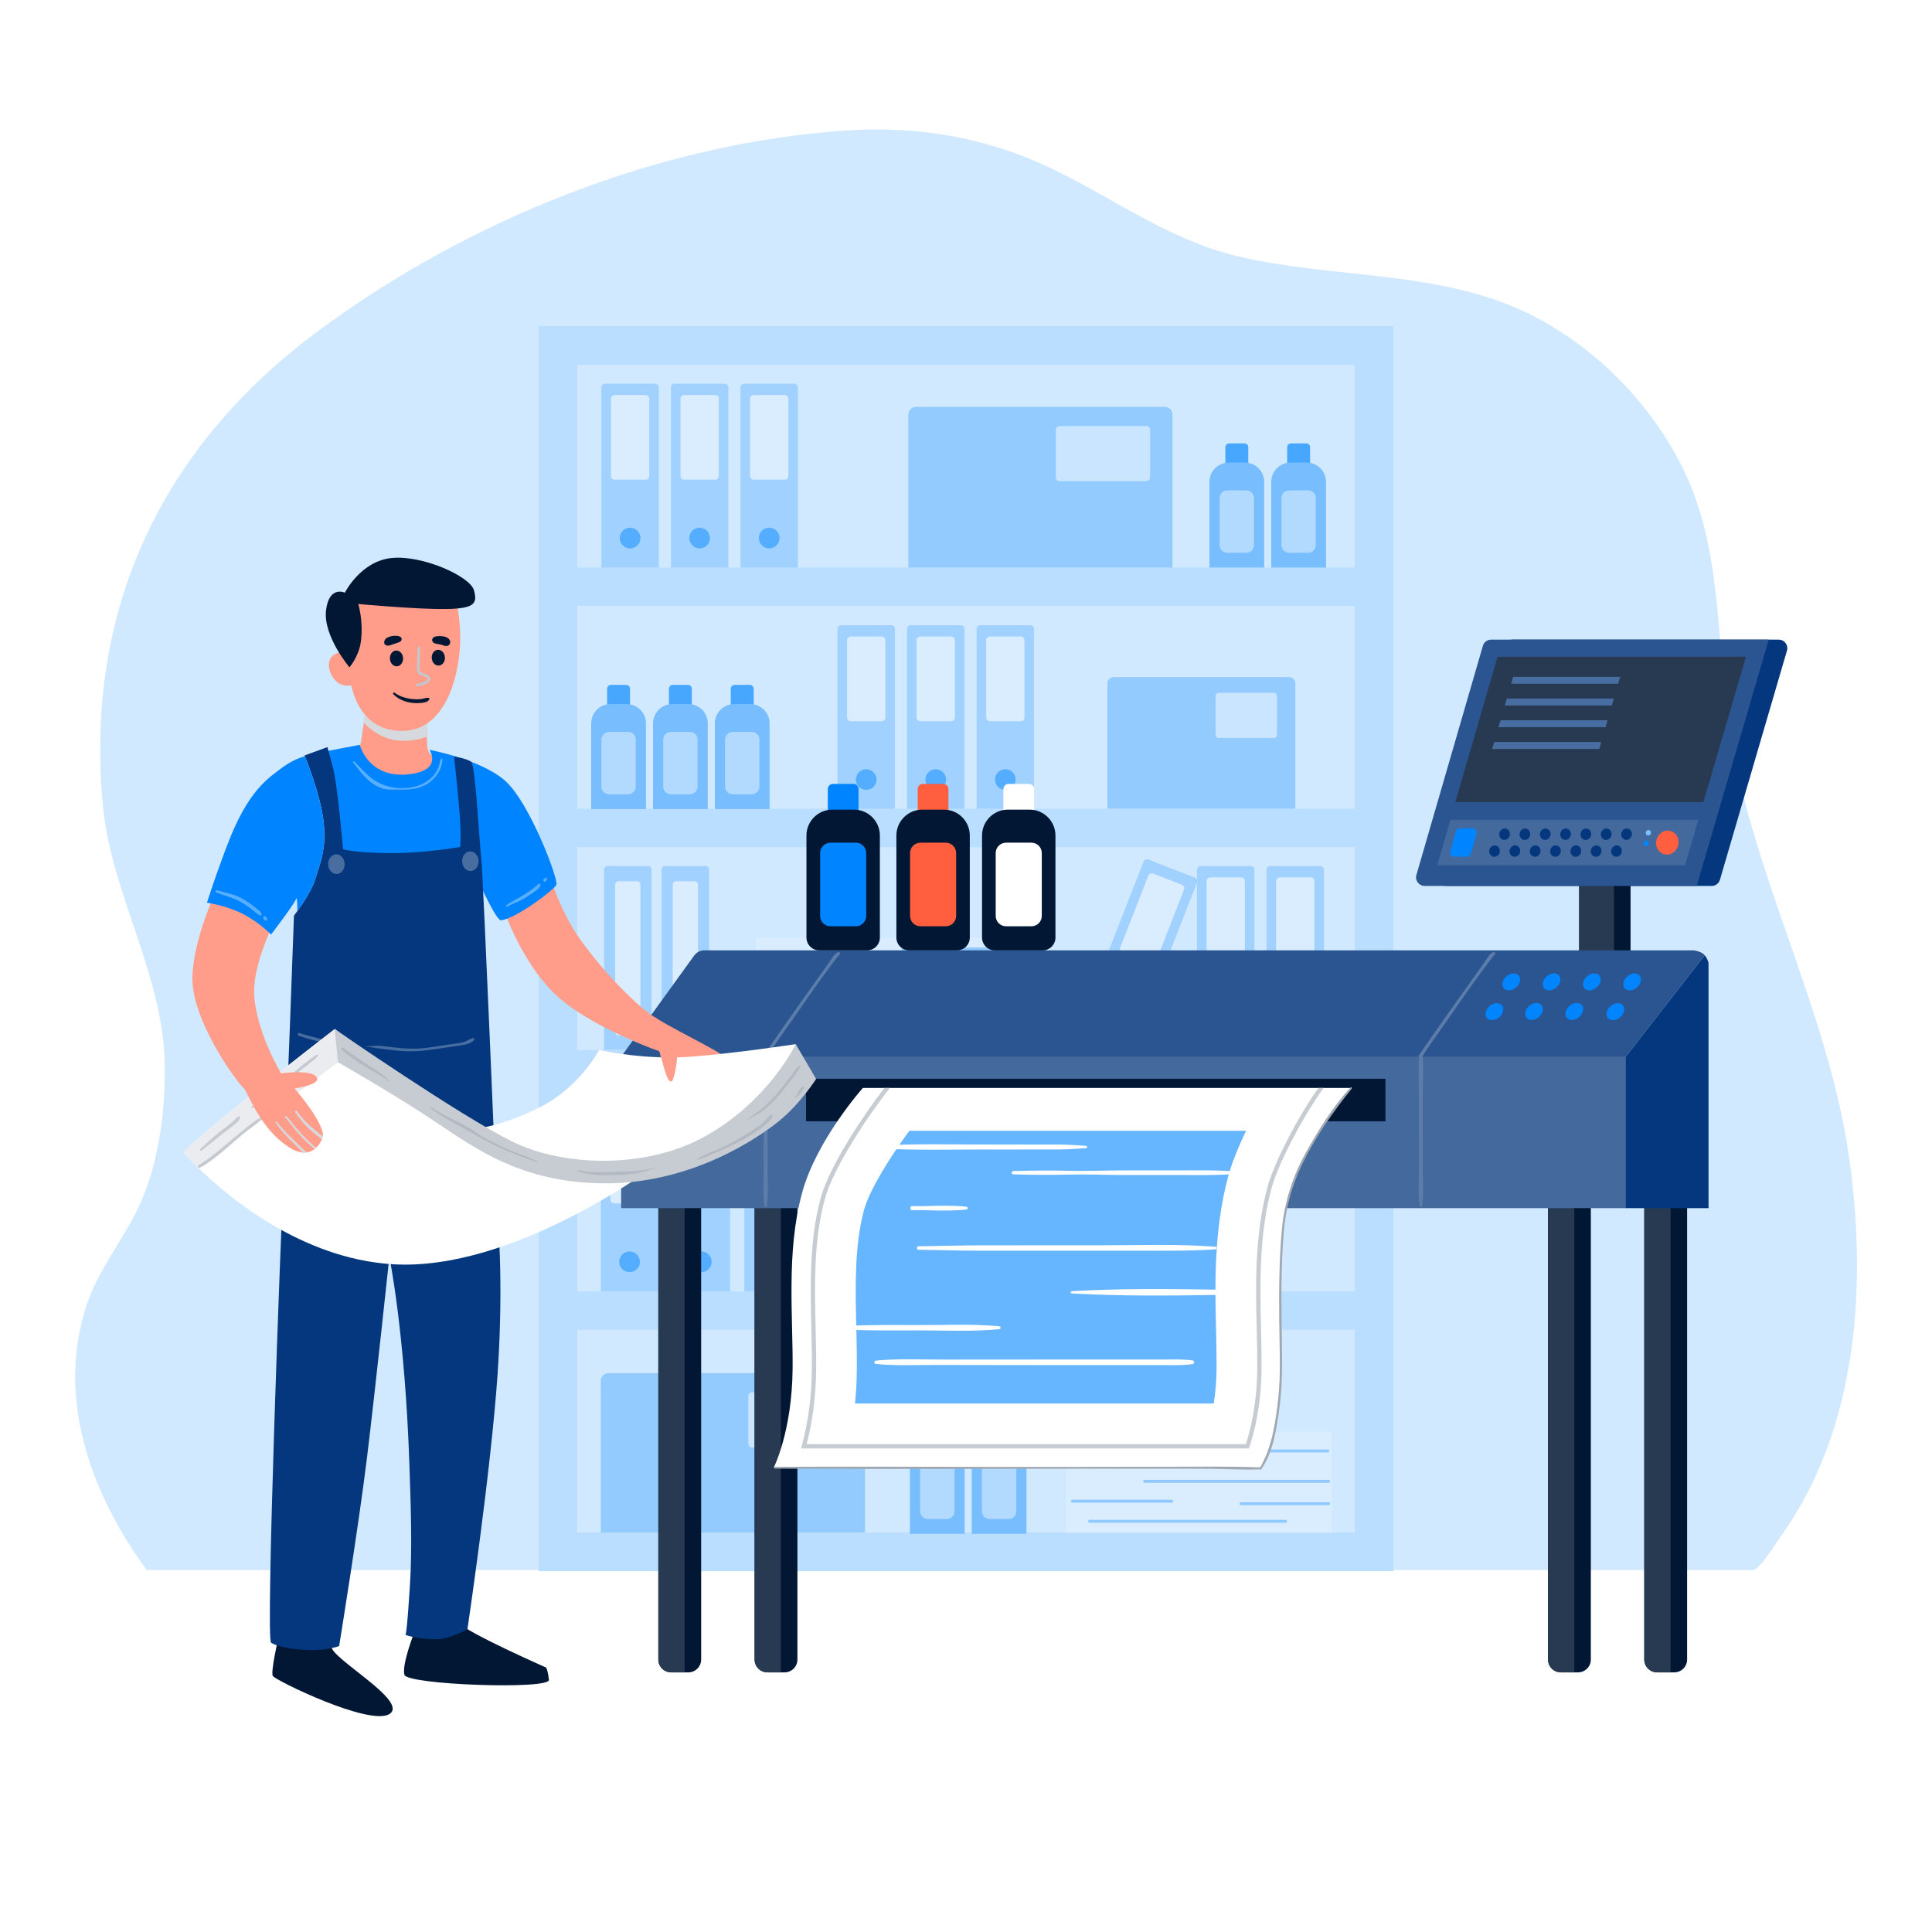 <?xml version="1.0" encoding="utf-8"?>
<!-- Generator: Adobe Illustrator 27.5.0, SVG Export Plug-In . SVG Version: 6.00 Build 0)  -->
<svg version="1.1" xmlns="http://www.w3.org/2000/svg" xmlns:xlink="http://www.w3.org/1999/xlink" x="0px" y="0px"
	 viewBox="0 0 500 500" style="enable-background:new 0 0 500 500;" xml:space="preserve">
<g id="BACKGROUND">
	<rect style="fill:#FFFFFF;" width="500" height="500"/>
	<path style="fill:#D1E9FF;" d="M453.711,406.336c0,0-415.75,0-415.75,0c-15.01-20.56-23.34-45.21-15.51-68.69
		c3.52-10.53,11.14-18.65,15.03-29.01c3.94-10.47,5.34-22.14,5.15-33.27c-0.39-23.2-13.87-44.07-16.02-66.99
		c-4.73-50.39,15.09-92.52,55.47-122.53c38.847-28.858,88.344-48.82,136.887-52.077c18.227-1.223,35.782,1.686,52.343,9.454
		c16.235,7.616,30.79,18.668,48.481,22.973c26.126,6.34,55.011,3.289,79.099,16.673c15.281,8.49,27.996,21.578,36.027,37.108
		c10.564,20.429,9.23,43.671,12.252,65.803c5.37,39.329,25.895,74.82,31.406,113.997c4.646,33.023,2.249,70.179-17.877,98.073
		C459.728,399.195,455.335,406.336,453.711,406.336z"/>
	<g>
		<g>
			<path style="fill:#A1D2FF;" d="M231.608,209.383h-14.871v-46.628c0-0.529,0.429-0.958,0.958-0.958h12.954
				c0.529,0,0.958,0.429,0.958,0.958V209.383z"/>
			<path style="fill:#D9EDFF;" d="M228.171,186.648h-7.997c-0.529,0-0.958-0.429-0.958-0.958v-19.993
				c0-0.529,0.429-0.958,0.958-0.958h7.997c0.529,0,0.958,0.429,0.958,0.958v19.993C229.129,186.219,228.7,186.648,228.171,186.648z
				"/>
			<path style="fill:#54ADFF;" d="M226.849,201.75c0-1.478-1.199-2.677-2.677-2.677s-2.677,1.198-2.677,2.677
				c0,1.478,1.198,2.677,2.677,2.677S226.849,203.228,226.849,201.75z"/>
		</g>
		<g>
			<path style="fill:#A1D2FF;" d="M168.625,271.711h-12.302v-46.715c0-0.481,0.39-0.872,0.872-0.872h10.559
				c0.481,0,0.872,0.39,0.872,0.872V271.711z"/>
			<path style="fill:#D9EDFF;" d="M164.876,267.977h-4.803c-0.481,0-0.872-0.39-0.872-0.872v-38.167c0-0.481,0.39-0.872,0.872-0.872
				h4.803c0.481,0,0.872,0.39,0.872,0.872v38.167C165.748,267.586,165.357,267.977,164.876,267.977z"/>
		</g>
		<g>
			<path style="fill:#A1D2FF;" d="M249.609,209.383h-14.871v-46.628c0-0.529,0.429-0.958,0.958-0.958h12.954
				c0.529,0,0.958,0.429,0.958,0.958V209.383z"/>
			<path style="fill:#D9EDFF;" d="M246.172,186.648h-7.997c-0.529,0-0.958-0.429-0.958-0.958v-19.993
				c0-0.529,0.429-0.958,0.958-0.958h7.997c0.529,0,0.958,0.429,0.958,0.958v19.993C247.13,186.219,246.701,186.648,246.172,186.648
				z"/>
			<path style="fill:#54ADFF;" d="M244.85,201.75c0-1.478-1.198-2.677-2.677-2.677c-1.478,0-2.677,1.198-2.677,2.677
				c0,1.478,1.199,2.677,2.677,2.677C243.652,204.426,244.85,203.228,244.85,201.75z"/>
		</g>
		<g>
			<path style="fill:#A1D2FF;" d="M267.61,209.383h-14.871v-46.628c0-0.529,0.429-0.958,0.958-0.958h12.954
				c0.529,0,0.958,0.429,0.958,0.958V209.383z"/>
			<path style="fill:#D9EDFF;" d="M264.173,186.648h-7.997c-0.529,0-0.958-0.429-0.958-0.958v-19.993
				c0-0.529,0.429-0.958,0.958-0.958h7.997c0.529,0,0.958,0.429,0.958,0.958v19.993
				C265.132,186.219,264.702,186.648,264.173,186.648z"/>
			<path style="fill:#54ADFF;" d="M262.851,201.75c0-1.478-1.198-2.677-2.677-2.677c-1.478,0-2.677,1.198-2.677,2.677
				c0,1.478,1.198,2.677,2.677,2.677C261.653,204.426,262.851,203.228,262.851,201.75z"/>
		</g>
		<g>
			<path style="fill:#94CBFF;" d="M223.862,396.952h-68.379v-39.586c0-1.104,0.895-2,2-2h64.379c1.105,0,2,0.896,2,2V396.952z"/>
			<path style="fill:#C9E5FF;" d="M217.069,374.607h-22.414c-0.552,0-1-0.448-1-1v-12.276c0-0.552,0.448-1,1-1h22.414
				c0.552,0,1,0.448,1,1v12.276C218.069,374.16,217.621,374.607,217.069,374.607z"/>
		</g>
		<path style="fill:#BADEFF;" d="M359.103,84.4H139.379v9.931v52.524v9.931v52.524v9.931v52.524v9.931v52.524v9.931v52.524v9.931
			h219.724h1.517V84.4H359.103z M149.379,94.4h201.242v52.455H149.379V94.4z M149.379,156.787h201.242v52.524H149.379V156.787z
			 M149.379,219.242h201.242v52.524H149.379V219.242z M149.379,281.697h201.242v52.524H149.379V281.697z M350.621,344.152v52.455
			H149.379v-52.455H350.621z"/>
		<g>
			<path style="fill:#A1D2FF;" d="M170.504,146.883h-14.871v-46.628c0-0.529,0.429-0.958,0.958-0.958h12.954
				c0.529,0,0.958,0.429,0.958,0.958V146.883z"/>
			<path style="fill:#D9EDFF;" d="M167.068,124.148h-7.997c-0.529,0-0.958-0.429-0.958-0.958v-19.993
				c0-0.529,0.429-0.958,0.958-0.958h7.997c0.529,0,0.958,0.429,0.958,0.958v19.993
				C168.026,123.719,167.597,124.148,167.068,124.148z"/>
			<path style="fill:#54ADFF;" d="M165.746,139.25c0-1.478-1.198-2.677-2.677-2.677s-2.677,1.198-2.677,2.677
				c0,1.478,1.198,2.677,2.677,2.677S165.746,140.728,165.746,139.25z"/>
		</g>
		<g>
			<path style="fill:#A1D2FF;" d="M188.505,146.883h-14.871v-46.628c0-0.529,0.429-0.958,0.958-0.958h12.954
				c0.529,0,0.958,0.429,0.958,0.958V146.883z"/>
			<path style="fill:#D9EDFF;" d="M185.069,124.148h-7.997c-0.529,0-0.958-0.429-0.958-0.958v-19.993
				c0-0.529,0.429-0.958,0.958-0.958h7.997c0.529,0,0.958,0.429,0.958,0.958v19.993
				C186.027,123.719,185.598,124.148,185.069,124.148z"/>
			<path style="fill:#54ADFF;" d="M183.747,139.25c0-1.478-1.198-2.677-2.677-2.677s-2.677,1.198-2.677,2.677
				c0,1.478,1.198,2.677,2.677,2.677S183.747,140.728,183.747,139.25z"/>
		</g>
		<g>
			<path style="fill:#A1D2FF;" d="M206.507,146.883h-14.871v-46.628c0-0.529,0.429-0.958,0.958-0.958h12.954
				c0.529,0,0.958,0.429,0.958,0.958V146.883z"/>
			<path style="fill:#D9EDFF;" d="M203.07,124.148h-7.997c-0.529,0-0.958-0.429-0.958-0.958v-19.993
				c0-0.529,0.429-0.958,0.958-0.958h7.997c0.529,0,0.958,0.429,0.958,0.958v19.993C204.028,123.719,203.599,124.148,203.07,124.148
				z"/>
			<path style="fill:#54ADFF;" d="M201.748,139.25c0-1.478-1.198-2.677-2.677-2.677c-1.478,0-2.677,1.198-2.677,2.677
				c0,1.478,1.198,2.677,2.677,2.677C200.55,141.926,201.748,140.728,201.748,139.25z"/>
		</g>
		<g>
			<path style="fill:#A1D2FF;" d="M170.366,334.194h-14.871v-46.628c0-0.529,0.429-0.958,0.958-0.958h12.954
				c0.529,0,0.958,0.429,0.958,0.958V334.194z"/>
			<path style="fill:#D9EDFF;" d="M166.93,311.458h-7.997c-0.529,0-0.958-0.429-0.958-0.958v-19.993
				c0-0.529,0.429-0.958,0.958-0.958h7.997c0.529,0,0.958,0.429,0.958,0.958V310.5C167.888,311.029,167.459,311.458,166.93,311.458z
				"/>
			<path style="fill:#54ADFF;" d="M165.608,326.56c0-1.478-1.198-2.677-2.677-2.677c-1.478,0-2.677,1.198-2.677,2.677
				s1.198,2.677,2.677,2.677C164.409,329.237,165.608,328.038,165.608,326.56z"/>
		</g>
		<g>
			<path style="fill:#A1D2FF;" d="M188.932,334.194h-14.871v-46.628c0-0.529,0.429-0.958,0.958-0.958h12.954
				c0.529,0,0.958,0.429,0.958,0.958V334.194z"/>
			<path style="fill:#D9EDFF;" d="M185.496,311.458h-7.997c-0.529,0-0.958-0.429-0.958-0.958v-19.993
				c0-0.529,0.429-0.958,0.958-0.958h7.997c0.529,0,0.958,0.429,0.958,0.958V310.5C186.454,311.029,186.025,311.458,185.496,311.458
				z"/>
			<path style="fill:#54ADFF;" d="M184.174,326.56c0-1.478-1.199-2.677-2.677-2.677s-2.677,1.198-2.677,2.677
				s1.198,2.677,2.677,2.677S184.174,328.038,184.174,326.56z"/>
		</g>
		<g>
			<path style="fill:#A1D2FF;" d="M207.498,334.194h-14.871v-46.628c0-0.529,0.429-0.958,0.958-0.958h12.954
				c0.529,0,0.958,0.429,0.958,0.958V334.194z"/>
			<path style="fill:#D9EDFF;" d="M204.062,311.458h-7.997c-0.529,0-0.958-0.429-0.958-0.958v-19.993
				c0-0.529,0.429-0.958,0.958-0.958h7.997c0.529,0,0.958,0.429,0.958,0.958V310.5C205.02,311.029,204.591,311.458,204.062,311.458z
				"/>
			<circle style="fill:#54ADFF;" cx="200.063" cy="326.56" r="2.677"/>
		</g>
		<g>
			<path style="fill:#A1D2FF;" d="M226.064,334.194h-14.871v-46.628c0-0.529,0.429-0.958,0.958-0.958h12.954
				c0.529,0,0.958,0.429,0.958,0.958V334.194z"/>
			<path style="fill:#D9EDFF;" d="M222.627,311.458h-7.997c-0.529,0-0.958-0.429-0.958-0.958v-19.993
				c0-0.529,0.429-0.958,0.958-0.958h7.997c0.529,0,0.958,0.429,0.958,0.958V310.5C223.586,311.029,223.157,311.458,222.627,311.458
				z"/>
			<path style="fill:#54ADFF;" d="M221.306,326.56c0-1.478-1.198-2.677-2.677-2.677s-2.677,1.198-2.677,2.677
				s1.199,2.677,2.677,2.677S221.306,328.038,221.306,326.56z"/>
		</g>
		<g>
			<path style="fill:#A1D2FF;" d="M244.63,334.194H229.76v-46.628c0-0.529,0.429-0.958,0.958-0.958h12.954
				c0.529,0,0.958,0.429,0.958,0.958V334.194z"/>
			<path style="fill:#D9EDFF;" d="M241.193,311.458h-7.997c-0.529,0-0.958-0.429-0.958-0.958v-19.993
				c0-0.529,0.429-0.958,0.958-0.958h7.997c0.529,0,0.958,0.429,0.958,0.958V310.5C242.152,311.029,241.723,311.458,241.193,311.458
				z"/>
			<path style="fill:#54ADFF;" d="M239.872,326.56c0-1.478-1.198-2.677-2.677-2.677c-1.478,0-2.677,1.198-2.677,2.677
				s1.198,2.677,2.677,2.677C238.673,329.237,239.872,328.038,239.872,326.56z"/>
		</g>
		<g>
			<path style="fill:#A1D2FF;" d="M263.196,334.539h-14.871v-46.628c0-0.529,0.429-0.958,0.958-0.958h12.954
				c0.529,0,0.958,0.429,0.958,0.958V334.539z"/>
			<path style="fill:#D9EDFF;" d="M259.759,311.803h-7.997c-0.529,0-0.958-0.429-0.958-0.958v-19.993
				c0-0.529,0.429-0.958,0.958-0.958h7.997c0.529,0,0.958,0.429,0.958,0.958v19.993
				C260.718,311.374,260.289,311.803,259.759,311.803z"/>
			<path style="fill:#54ADFF;" d="M258.438,326.905c0-1.478-1.198-2.677-2.677-2.677s-2.677,1.198-2.677,2.677
				c0,1.478,1.198,2.677,2.677,2.677S258.438,328.383,258.438,326.905z"/>
		</g>
		<g>
			<path style="fill:#A1D2FF;" d="M292.837,271.821l-13.852-5.41l16.963-43.433c0.193-0.493,0.748-0.737,1.241-0.544l12.066,4.713
				c0.493,0.193,0.737,0.748,0.544,1.241L292.837,271.821z"/>
			<path style="fill:#D9EDFF;" d="M297.907,249.393l-7.449-2.909c-0.493-0.192-0.737-0.748-0.544-1.241l7.273-18.623
				c0.193-0.493,0.748-0.737,1.241-0.544l7.449,2.909c0.493,0.193,0.737,0.748,0.544,1.241l-7.273,18.623
				C298.956,249.342,298.4,249.585,297.907,249.393z"/>
			<path style="fill:#54ADFF;" d="M291.182,262.979c0.538-1.377-0.142-2.929-1.52-3.467c-1.377-0.538-2.929,0.143-3.467,1.52
				c-0.538,1.377,0.142,2.929,1.52,3.467C289.092,265.036,290.644,264.356,291.182,262.979z"/>
		</g>
		<g>
			<path style="fill:#A1D2FF;" d="M324.646,271.711h-14.871v-46.628c0-0.529,0.429-0.958,0.958-0.958h12.954
				c0.529,0,0.958,0.429,0.958,0.958V271.711z"/>
			<path style="fill:#D9EDFF;" d="M321.209,248.975h-7.997c-0.529,0-0.958-0.429-0.958-0.958v-19.993
				c0-0.529,0.429-0.958,0.958-0.958h7.997c0.529,0,0.958,0.429,0.958,0.958v19.993
				C322.168,248.546,321.739,248.975,321.209,248.975z"/>
			<path style="fill:#54ADFF;" d="M319.887,264.077c0-1.478-1.198-2.677-2.677-2.677s-2.677,1.198-2.677,2.677
				c0,1.478,1.198,2.677,2.677,2.677S319.887,265.556,319.887,264.077z"/>
		</g>
		<g>
			<path style="fill:#A1D2FF;" d="M342.647,271.711h-14.871v-46.628c0-0.529,0.429-0.958,0.958-0.958h12.954
				c0.529,0,0.958,0.429,0.958,0.958V271.711z"/>
			<path style="fill:#D9EDFF;" d="M339.21,248.975h-7.997c-0.529,0-0.958-0.429-0.958-0.958v-19.993
				c0-0.529,0.429-0.958,0.958-0.958h7.997c0.529,0,0.958,0.429,0.958,0.958v19.993C340.169,248.546,339.74,248.975,339.21,248.975z
				"/>
			<path style="fill:#54ADFF;" d="M337.889,264.077c0-1.478-1.198-2.677-2.677-2.677c-1.478,0-2.677,1.198-2.677,2.677
				c0,1.478,1.198,2.677,2.677,2.677C336.69,266.754,337.889,265.556,337.889,264.077z"/>
		</g>
		<g>
			<g>
				<rect x="275.931" y="370.47" style="fill:#D9EDFF;" width="68.69" height="26.207"/>
			</g>
			<g>
				<path style="fill:#8FC9FF;" d="M310.276,373.465h-33.174c-0.207,0-0.375-0.168-0.375-0.375c0-0.207,0.168-0.375,0.375-0.375
					h33.174c0.207,0,0.375,0.168,0.375,0.375C310.651,373.297,310.483,373.465,310.276,373.465z"/>
			</g>
			<g>
				<path style="fill:#8FC9FF;" d="M313.919,378.568h-26.963c-0.207,0-0.375-0.168-0.375-0.375s0.168-0.375,0.375-0.375h26.963
					c0.207,0,0.375,0.168,0.375,0.375S314.126,378.568,313.919,378.568z"/>
			</g>
			<g>
				<path style="fill:#8FC9FF;" d="M343.841,383.741h-47.615c-0.207,0-0.375-0.168-0.375-0.375c0-0.207,0.168-0.375,0.375-0.375
					h47.615c0.207,0,0.375,0.168,0.375,0.375C344.216,383.573,344.048,383.741,343.841,383.741z"/>
			</g>
			<g>
				<path style="fill:#8FC9FF;" d="M343.645,375.879h-20.49c-0.207,0-0.375-0.168-0.375-0.375c0-0.207,0.168-0.375,0.375-0.375
					h20.49c0.207,0,0.375,0.168,0.375,0.375C344.02,375.711,343.852,375.879,343.645,375.879z"/>
			</g>
			<g>
				<path style="fill:#8FC9FF;" d="M303.251,388.879h-25.759c-0.207,0-0.375-0.168-0.375-0.375c0-0.207,0.168-0.375,0.375-0.375
					h25.759c0.207,0,0.375,0.168,0.375,0.375C303.626,388.711,303.458,388.879,303.251,388.879z"/>
			</g>
			<g>
				<path style="fill:#8FC9FF;" d="M332.718,394.086H281.98c-0.207,0-0.375-0.168-0.375-0.375c0-0.207,0.168-0.375,0.375-0.375
					h50.737c0.207,0,0.375,0.168,0.375,0.375C333.093,393.918,332.925,394.086,332.718,394.086z"/>
			</g>
			<g>
				<path style="fill:#8FC9FF;" d="M343.841,389.534h-22.637c-0.207,0-0.375-0.168-0.375-0.375s0.168-0.375,0.375-0.375h22.637
					c0.207,0,0.375,0.168,0.375,0.375S344.048,389.534,343.841,389.534z"/>
			</g>
		</g>
		<g>
			<g>
				
					<rect x="195.655" y="242.712" transform="matrix(-1 -1.224647e-16 1.224647e-16 -1 467.448 514.472)" style="fill:#D9EDFF;" width="76.138" height="29.049"/>
			</g>
			<g>
				<path style="fill:#8FC9FF;" d="M233.724,246.032h36.771c0.229,0,0.416-0.186,0.416-0.416c0-0.23-0.186-0.416-0.416-0.416
					h-36.771c-0.229,0-0.416,0.186-0.416,0.416C233.308,245.846,233.494,246.032,233.724,246.032z"/>
			</g>
			<g>
				<path style="fill:#8FC9FF;" d="M229.686,251.689h29.887c0.229,0,0.416-0.186,0.416-0.416c0-0.229-0.186-0.416-0.416-0.416
					h-29.887c-0.23,0-0.416,0.186-0.416,0.416C229.271,251.502,229.457,251.689,229.686,251.689z"/>
			</g>
			<g>
				<path style="fill:#8FC9FF;" d="M196.52,257.422h52.778c0.23,0,0.416-0.186,0.416-0.416c0-0.23-0.186-0.416-0.416-0.416H196.52
					c-0.23,0-0.416,0.186-0.416,0.416C196.104,257.236,196.29,257.422,196.52,257.422z"/>
			</g>
			<g>
				<path style="fill:#8FC9FF;" d="M196.736,248.708h22.712c0.229,0,0.416-0.186,0.416-0.416c0-0.23-0.186-0.416-0.416-0.416
					h-22.712c-0.229,0-0.416,0.186-0.416,0.416C196.321,248.521,196.507,248.708,196.736,248.708z"/>
			</g>
			<g>
				<path style="fill:#8FC9FF;" d="M241.511,263.117h28.552c0.229,0,0.416-0.186,0.416-0.416c0-0.23-0.186-0.416-0.416-0.416
					h-28.552c-0.229,0-0.416,0.186-0.416,0.416C241.095,262.931,241.282,263.117,241.511,263.117z"/>
			</g>
			<g>
				<path style="fill:#8FC9FF;" d="M208.849,268.889h56.239c0.229,0,0.416-0.186,0.416-0.416c0-0.229-0.186-0.416-0.416-0.416
					h-56.239c-0.229,0-0.416,0.186-0.416,0.416C208.433,268.703,208.62,268.889,208.849,268.889z"/>
			</g>
			<g>
				<path style="fill:#8FC9FF;" d="M196.52,263.844h25.091c0.23,0,0.416-0.186,0.416-0.416c0-0.229-0.186-0.416-0.416-0.416H196.52
					c-0.23,0-0.416,0.186-0.416,0.416C196.104,263.657,196.29,263.844,196.52,263.844z"/>
			</g>
		</g>
		<g>
			<path style="fill:#94CBFF;" d="M303.448,146.883h-68.379v-39.586c0-1.105,0.895-2,2-2h64.379c1.105,0,2,0.895,2,2V146.883z"/>
			<path style="fill:#C9E5FF;" d="M296.655,124.538h-22.414c-0.552,0-1-0.448-1-1v-12.276c0-0.552,0.448-1,1-1h22.414
				c0.552,0,1,0.448,1,1v12.276C297.655,124.091,297.207,124.538,296.655,124.538z"/>
		</g>
		<g>
			<path style="fill:#94CBFF;" d="M335.241,209.297h-48.654V176.86c0-0.905,0.734-1.639,1.639-1.639h45.377
				c0.905,0,1.639,0.734,1.639,1.639V209.297z"/>
			<path style="fill:#C9E5FF;" d="M329.675,190.988h-14.269c-0.453,0-0.819-0.367-0.819-0.819V180.11
				c0-0.452,0.367-0.819,0.819-0.819h14.269c0.452,0,0.819,0.367,0.819,0.819v10.059
				C330.495,190.621,330.128,190.988,329.675,190.988z"/>
		</g>
		<g>
			<path style="fill:#94CBFF;" d="M321.448,334.539h-48.654v-32.437c0-0.905,0.734-1.639,1.639-1.639h45.377
				c0.905,0,1.639,0.734,1.639,1.639V334.539z"/>
			<path style="fill:#C9E5FF;" d="M315.882,316.229h-14.268c-0.453,0-0.819-0.367-0.819-0.819v-10.059
				c0-0.453,0.367-0.819,0.819-0.819h14.268c0.453,0,0.819,0.367,0.819,0.819v10.059
				C316.701,315.862,316.335,316.229,315.882,316.229z"/>
		</g>
		<g>
			<path style="fill:#47A7FF;" d="M323.051,121.09h-5.931v-5.345c0-0.552,0.448-1,1-1h3.931c0.552,0,1,0.448,1,1V121.09z"/>
			<path style="fill:#78BEFF;" d="M327.172,146.883H313v-22.172c0-2.761,2.239-5,5-5h4.173c2.761,0,5,2.239,5,5V146.883z"/>
			<path style="fill:#B2DAFF;" d="M322.534,143.056h-4.897c-1.104,0-2-0.896-2-2v-12.138c0-1.104,0.896-2,2-2h4.897
				c1.105,0,2,0.896,2,2v12.138C324.534,142.16,323.639,143.056,322.534,143.056z"/>
		</g>
		<g>
			<path style="fill:#47A7FF;" d="M339.052,121.09h-5.931v-5.345c0-0.552,0.448-1,1-1h3.931c0.552,0,1,0.448,1,1V121.09z"/>
			<path style="fill:#78BEFF;" d="M343.173,146.883h-14.173v-22.172c0-2.761,2.239-5,5-5h4.173c2.761,0,5,2.239,5,5V146.883z"/>
			<path style="fill:#B2DAFF;" d="M338.535,143.056h-4.897c-1.105,0-2-0.896-2-2v-12.138c0-1.104,0.895-2,2-2h4.897
				c1.105,0,2,0.896,2,2v12.138C340.535,142.16,339.64,143.056,338.535,143.056z"/>
		</g>
		<g>
			<path style="fill:#47A7FF;" d="M163.051,183.59h-5.931v-5.345c0-0.552,0.448-1,1-1h3.931c0.552,0,1,0.448,1,1V183.59z"/>
			<path style="fill:#78BEFF;" d="M167.172,209.383H153v-22.172c0-2.762,2.239-5,5-5h4.173c2.761,0,5,2.238,5,5V209.383z"/>
			<path style="fill:#B2DAFF;" d="M162.534,205.556h-4.897c-1.105,0-2-0.896-2-2v-12.138c0-1.105,0.895-2,2-2h4.897
				c1.105,0,2,0.895,2,2v12.138C164.534,204.66,163.639,205.556,162.534,205.556z"/>
		</g>
		<g>
			<path style="fill:#47A7FF;" d="M179.052,183.59h-5.931v-5.345c0-0.552,0.448-1,1-1h3.931c0.552,0,1,0.448,1,1V183.59z"/>
			<path style="fill:#78BEFF;" d="M183.173,209.383h-14.173v-22.172c0-2.762,2.239-5,5-5h4.173c2.761,0,5,2.238,5,5V209.383z"/>
			<path style="fill:#B2DAFF;" d="M178.535,205.556h-4.897c-1.104,0-2-0.896-2-2v-12.138c0-1.105,0.896-2,2-2h4.897
				c1.105,0,2,0.895,2,2v12.138C180.535,204.66,179.64,205.556,178.535,205.556z"/>
		</g>
		<g>
			<path style="fill:#47A7FF;" d="M195.053,183.59h-5.931v-5.345c0-0.552,0.448-1,1-1h3.931c0.552,0,1,0.448,1,1V183.59z"/>
			<path style="fill:#78BEFF;" d="M199.174,209.383h-14.173v-22.172c0-2.762,2.239-5,5-5h4.173c2.761,0,5,2.238,5,5V209.383z"/>
			<path style="fill:#B2DAFF;" d="M194.536,205.556h-4.897c-1.105,0-2-0.896-2-2v-12.138c0-1.105,0.895-2,2-2h4.897
				c1.105,0,2,0.895,2,2v12.138C196.536,204.66,195.641,205.556,194.536,205.556z"/>
		</g>
		<g>
			<path style="fill:#47A7FF;" d="M245.535,371.159h-5.931v-5.345c0-0.552,0.448-1,1-1h3.931c0.552,0,1,0.448,1,1V371.159z"/>
			<path style="fill:#78BEFF;" d="M249.656,396.952h-14.173V374.78c0-2.761,2.239-5,5-5h4.173c2.761,0,5,2.239,5,5V396.952z"/>
			<path style="fill:#B2DAFF;" d="M245.018,393.125h-4.897c-1.105,0-2-0.895-2-2v-12.138c0-1.105,0.895-2,2-2h4.897
				c1.104,0,2,0.895,2,2v12.138C247.018,392.229,246.123,393.125,245.018,393.125z"/>
		</g>
		<g>
			<path style="fill:#47A7FF;" d="M261.536,371.159h-5.931v-5.345c0-0.552,0.448-1,1-1h3.931c0.552,0,1,0.448,1,1V371.159z"/>
			<path style="fill:#78BEFF;" d="M265.657,396.952h-14.173V374.78c0-2.761,2.239-5,5-5h4.173c2.761,0,5,2.239,5,5V396.952z"/>
			<path style="fill:#B2DAFF;" d="M261.019,393.125h-4.897c-1.105,0-2-0.895-2-2v-12.138c0-1.105,0.895-2,2-2h4.897
				c1.104,0,2,0.895,2,2v12.138C263.019,392.229,262.124,393.125,261.019,393.125z"/>
		</g>
		<g>
			<path style="fill:#A1D2FF;" d="M183.517,271.711h-12.302v-46.715c0-0.481,0.39-0.872,0.872-0.872h10.559
				c0.481,0,0.872,0.39,0.872,0.872V271.711z"/>
			<path style="fill:#D9EDFF;" d="M179.768,267.977h-4.803c-0.481,0-0.872-0.39-0.872-0.872v-38.167c0-0.481,0.39-0.872,0.872-0.872
				h4.803c0.481,0,0.872,0.39,0.872,0.872v38.167C180.64,267.586,180.249,267.977,179.768,267.977z"/>
		</g>
	</g>
</g>
<g id="OBJECTS">
	<g>
		<g>
			<g>
				<path style="fill:#021733;" d="M178.134,432.809h-4.433c-1.836,0-3.325-1.488-3.325-3.325v-117.47h11.082v117.47
					C181.459,431.32,179.97,432.809,178.134,432.809z"/>
				<path style="fill:#283952;" d="M177.179,432.809h-3.477c-1.836,0-3.325-1.488-3.325-3.325v-117.47h6.802V432.809z"/>
			</g>
			<g>
				<path style="fill:#021733;" d="M203.049,432.809h-4.433c-1.836,0-3.325-1.488-3.325-3.325v-117.47h11.082v117.47
					C206.374,431.32,204.885,432.809,203.049,432.809z"/>
				<path style="fill:#283952;" d="M202.094,432.809h-3.477c-1.836,0-3.325-1.488-3.325-3.325v-117.47h6.802V432.809z"/>
			</g>
			<g>
				<path style="fill:#021733;" d="M408.384,432.809h-4.433c-1.836,0-3.325-1.488-3.325-3.325v-117.47h11.082v117.47
					C411.709,431.32,410.22,432.809,408.384,432.809z"/>
				<path style="fill:#283952;" d="M407.429,432.809h-3.477c-1.836,0-3.325-1.488-3.325-3.325v-117.47h6.802V432.809z"/>
			</g>
			<g>
				<path style="fill:#021733;" d="M433.299,432.809h-4.433c-1.836,0-3.325-1.488-3.325-3.325v-117.47h11.082v117.47
					C436.624,431.32,435.135,432.809,433.299,432.809z"/>
				<path style="fill:#283952;" d="M432.344,432.809h-3.477c-1.836,0-3.325-1.488-3.325-3.325v-117.47h6.802V432.809z"/>
			</g>
			<path style="fill:#04377D;" d="M391.439,165.539h68.901c1.478,0,2.542,1.42,2.127,2.839l-17.352,59.308
				c-0.276,0.945-1.143,1.594-2.127,1.594H374.23c-1.476,0-2.54-1.416-2.129-2.834l17.209-59.308
				C389.585,166.19,390.453,165.539,391.439,165.539z"/>
			<g>
				<rect x="408.69" y="228.21" style="fill:#021733;" width="13.299" height="19.871"/>
				<rect x="408.69" y="228.21" style="fill:#283952;" width="9.019" height="19.871"/>
			</g>
			<path style="fill:#43699D;" d="M160.756,273.456v39.208h260.162v-41.195C420.918,271.468,160.374,273.073,160.756,273.456z"/>
			<path style="fill:#2A5590;" d="M440.76,246.824c-0.727-0.548-1.6-0.74-2.489-0.883H182.328c-1.068,0-2.07,0.513-2.695,1.378
				l-18.876,26.136h260.009l20.408-26.239C441.046,247.076,440.914,246.94,440.76,246.824z"/>
			<path style="fill:#04377D;" d="M441.174,247.216l-20.408,26.239v39.208h21.4v-63.45
				C441.972,248.46,441.664,247.757,441.174,247.216z"/>
			<rect x="208.6" y="279.188" style="fill:#021733;" width="149.952" height="11.006"/>
			<g>
				<g>
					<path style="fill:#5C7DAA;" d="M386.549,246.412c-1.011,0.187-1.714,1.684-2.246,2.439c-0.6,0.852-1.181,1.716-1.803,2.552
						c-1.029,1.384-2.009,2.805-3.009,4.208c-3.149,4.418-6.274,8.855-9.379,13.305c-0.971,1.391-1.974,2.769-2.887,4.2
						c-0.309,0.485,0.461,0.932,0.769,0.449c2.078-3.259,4.379-6.392,6.586-9.564c2.701-3.881,5.379-7.785,8.179-11.596
						c1.347-1.834,2.646-3.693,4.125-5.419C387.113,246.72,386.892,246.349,386.549,246.412L386.549,246.412z"/>
				</g>
			</g>
			<g>
				<g>
					<path style="fill:#5C7DAA;" d="M367.279,273.685c-0.258,3.257-0.042,6.61-0.043,9.878c-0.001,3.21-0.005,6.421-0.001,9.631
						c0.004,3.21,0.007,6.42,0.011,9.631c0.004,3.063-0.312,6.32,0.184,9.347c0.048,0.291,0.54,0.291,0.588,0
						c0.497-3.028,0.181-6.284,0.184-9.347c0.004-3.21,0.008-6.42,0.011-9.631c0.004-3.21,0.001-6.42-0.001-9.631
						c-0.002-3.267,0.214-6.621-0.044-9.878C368.124,273.113,367.324,273.112,367.279,273.685L367.279,273.685z"/>
				</g>
			</g>
			<g>
				<g>
					<path style="fill:#5C7DAA;" d="M216.982,246.412c-1.011,0.187-1.714,1.684-2.246,2.439c-0.6,0.852-1.181,1.716-1.803,2.552
						c-1.029,1.384-2.009,2.805-3.009,4.208c-3.149,4.418-6.274,8.855-9.38,13.305c-0.971,1.391-1.974,2.769-2.887,4.2
						c-0.309,0.485,0.461,0.932,0.769,0.449c2.078-3.259,4.379-6.392,6.586-9.564c2.701-3.881,5.379-7.785,8.179-11.596
						c1.348-1.834,2.646-3.693,4.125-5.419C217.546,246.72,217.325,246.349,216.982,246.412L216.982,246.412z"/>
				</g>
			</g>
			<g>
				<g>
					<path style="fill:#5C7DAA;" d="M197.712,273.685c-0.258,3.257-0.042,6.61-0.044,9.878c-0.001,3.21-0.005,6.421-0.001,9.631
						c0.004,3.21,0.007,6.42,0.011,9.631c0.004,3.063-0.312,6.32,0.184,9.347c0.048,0.291,0.54,0.291,0.588,0
						c0.497-3.028,0.181-6.284,0.185-9.347c0.004-3.21,0.007-6.42,0.011-9.631c0.004-3.21,0.001-6.42-0.001-9.631
						c-0.002-3.267,0.214-6.621-0.044-9.878C198.557,273.113,197.757,273.112,197.712,273.685L197.712,273.685z"/>
				</g>
			</g>
			<path style="fill:#0084FF;" d="M393.316,254.108c-0.355,1.218-1.63,2.205-2.848,2.205c-1.218,0-1.917-0.987-1.562-2.205
				c0.355-1.218,1.63-2.205,2.848-2.205S393.671,252.89,393.316,254.108z"/>
			<path style="fill:#0084FF;" d="M403.747,254.108c-0.355,1.218-1.63,2.205-2.848,2.205s-1.917-0.987-1.562-2.205
				c0.355-1.218,1.631-2.205,2.848-2.205C403.403,251.903,404.102,252.89,403.747,254.108z"/>
			<path style="fill:#0084FF;" d="M414.178,254.108c-0.355,1.218-1.63,2.205-2.848,2.205s-1.917-0.987-1.562-2.205
				c0.355-1.218,1.63-2.205,2.848-2.205C413.834,251.903,414.533,252.89,414.178,254.108z"/>
			<path style="fill:#0084FF;" d="M424.609,254.108c-0.355,1.218-1.63,2.205-2.848,2.205c-1.218,0-1.917-0.987-1.562-2.205
				c0.355-1.218,1.63-2.205,2.848-2.205S424.964,252.89,424.609,254.108z"/>
			<path style="fill:#0084FF;" d="M388.965,261.814c-0.355,1.218-1.63,2.205-2.848,2.205c-1.218,0-1.917-0.987-1.562-2.205
				c0.355-1.218,1.63-2.205,2.848-2.205S389.321,260.596,388.965,261.814z"/>
			
				<ellipse transform="matrix(0.756 -0.654 0.654 0.756 -74.498 323.599)" style="fill:#0084FF;" cx="397.191" cy="261.814" rx="2.55" ry="1.907"/>
			
				<ellipse transform="matrix(0.756 -0.654 0.654 0.756 -71.956 330.422)" style="fill:#0084FF;" cx="407.622" cy="261.814" rx="2.55" ry="1.907"/>
			<path style="fill:#0084FF;" d="M420.259,261.814c-0.355,1.218-1.63,2.205-2.848,2.205c-1.218,0-1.917-0.987-1.562-2.205
				c0.355-1.218,1.63-2.205,2.848-2.205C419.915,259.609,420.614,260.596,420.259,261.814z"/>
			<path style="fill:#2A5590;" d="M385.898,165.539h71.859l-18.648,63.741h-70.42c-1.476,0-2.54-1.416-2.129-2.834l17.209-59.308
				C384.044,166.19,384.911,165.539,385.898,165.539z"/>
			<g>
				<polygon style="fill:#283952;" points="440.84,207.574 451.842,169.971 387.562,169.971 376.651,207.574 				"/>
				<polygon style="fill:#43699D;" points="375.36,212.16 371.945,223.93 436.092,223.93 439.536,212.16 				"/>
			</g>
			<polygon style="fill:#486DA0;" points="419.298,175.168 418.777,176.964 391.072,176.964 391.592,175.168 			"/>
			<polygon style="fill:#486DA0;" points="417.669,180.787 417.148,182.582 389.443,182.582 389.963,180.787 			"/>
			<polygon style="fill:#486DA0;" points="416.04,186.406 415.519,188.201 387.813,188.201 388.334,186.406 			"/>
			<polygon style="fill:#486DA0;" points="414.411,192.024 413.89,193.82 386.184,193.82 386.705,192.024 			"/>
			<path style="fill:#0084FF;" d="M376.792,215.176l-1.486,5.121c-0.206,0.709,0.326,1.417,1.064,1.417h3.233
				c0.493,0,0.927-0.326,1.064-0.799l1.486-5.121c0.206-0.709-0.326-1.417-1.064-1.417h-3.233
				C377.364,214.376,376.93,214.702,376.792,215.176z"/>
			<path style="fill:#04377D;" d="M390.65,215.249c0.307,0.732-0.011,1.615-0.711,1.971s-1.517,0.052-1.824-0.681
				c-0.307-0.732,0.011-1.615,0.711-1.971C389.526,214.213,390.343,214.517,390.65,215.249z"/>
			<path style="fill:#04377D;" d="M395.911,215.249c0.307,0.732-0.011,1.615-0.711,1.971s-1.517,0.052-1.824-0.681
				c-0.307-0.732,0.011-1.615,0.711-1.971C394.787,214.213,395.604,214.517,395.911,215.249z"/>
			<path style="fill:#04377D;" d="M401.172,215.249c0.307,0.732-0.011,1.615-0.711,1.971c-0.7,0.356-1.517,0.052-1.824-0.681
				c-0.307-0.732,0.011-1.615,0.711-1.971C400.048,214.213,400.865,214.517,401.172,215.249z"/>
			<path style="fill:#04377D;" d="M406.433,215.249c0.307,0.732-0.011,1.615-0.712,1.971c-0.7,0.356-1.517,0.052-1.824-0.681
				c-0.307-0.732,0.011-1.615,0.711-1.971C405.309,214.213,406.126,214.517,406.433,215.249z"/>
			<path style="fill:#04377D;" d="M411.694,215.249c0.307,0.732-0.011,1.615-0.711,1.971c-0.7,0.356-1.517,0.052-1.824-0.681
				c-0.307-0.732,0.011-1.615,0.711-1.971C410.57,214.213,411.386,214.517,411.694,215.249z"/>
			<path style="fill:#04377D;" d="M416.954,215.249c0.307,0.732-0.011,1.615-0.711,1.971c-0.7,0.356-1.517,0.052-1.824-0.681
				c-0.307-0.732,0.011-1.615,0.711-1.971C415.83,214.213,416.647,214.517,416.954,215.249z"/>
			<path style="fill:#04377D;" d="M422.215,215.249c0.307,0.732-0.011,1.615-0.711,1.971c-0.7,0.356-1.517,0.052-1.824-0.681
				c-0.307-0.732,0.011-1.615,0.711-1.971C421.091,214.213,421.908,214.517,422.215,215.249z"/>
			<path style="fill:#04377D;" d="M388.048,219.616c0.307,0.732-0.011,1.615-0.711,1.971c-0.7,0.356-1.517,0.052-1.824-0.681
				s0.011-1.615,0.711-1.971C386.924,218.579,387.741,218.884,388.048,219.616z"/>
			<path style="fill:#04377D;" d="M393.309,219.616c0.307,0.732-0.011,1.615-0.711,1.971c-0.7,0.356-1.517,0.052-1.824-0.681
				c-0.307-0.732,0.011-1.615,0.711-1.971C392.185,218.579,393.002,218.884,393.309,219.616z"/>
			<path style="fill:#04377D;" d="M398.57,219.616c0.307,0.732-0.011,1.615-0.711,1.971c-0.7,0.356-1.517,0.052-1.824-0.681
				c-0.307-0.732,0.011-1.615,0.711-1.971C397.446,218.579,398.263,218.884,398.57,219.616z"/>
			<path style="fill:#04377D;" d="M403.831,219.616c0.307,0.732-0.011,1.615-0.711,1.971c-0.7,0.356-1.517,0.052-1.824-0.681
				c-0.307-0.732,0.011-1.615,0.711-1.971C402.707,218.579,403.523,218.884,403.831,219.616z"/>
			<path style="fill:#04377D;" d="M409.091,219.616c0.307,0.732-0.011,1.615-0.711,1.971c-0.7,0.356-1.517,0.052-1.824-0.681
				c-0.307-0.732,0.011-1.615,0.712-1.971C407.967,218.579,408.784,218.884,409.091,219.616z"/>
			<path style="fill:#04377D;" d="M414.352,219.616c0.307,0.732-0.011,1.615-0.711,1.971c-0.7,0.356-1.517,0.052-1.824-0.681
				c-0.307-0.732,0.011-1.615,0.711-1.971C413.228,218.579,414.045,218.884,414.352,219.616z"/>
			<path style="fill:#04377D;" d="M419.613,219.616c0.307,0.732-0.011,1.615-0.711,1.971c-0.7,0.356-1.517,0.052-1.824-0.681
				c-0.307-0.732,0.011-1.615,0.711-1.971C418.489,218.579,419.306,218.884,419.613,219.616z"/>
			<path style="fill:#FF5E3F;" d="M434.179,216.706c0.649,1.546-0.024,3.409-1.502,4.161c-1.478,0.752-3.202,0.109-3.851-1.437
				s0.024-3.409,1.502-4.161C431.806,214.518,433.53,215.161,434.179,216.706z"/>
			<path style="fill:#7ABFFF;" d="M427.215,215.202c0.152,0.362-0.005,0.797-0.351,0.973s-0.749,0.025-0.901-0.336
				c-0.152-0.362,0.005-0.797,0.351-0.973C426.66,214.69,427.064,214.84,427.215,215.202z"/>
			<path style="fill:#0084FF;" d="M426.658,217.925c0.152,0.362-0.006,0.797-0.351,0.973c-0.346,0.176-0.749,0.025-0.901-0.336
				c-0.152-0.362,0.005-0.797,0.351-0.973C426.103,217.413,426.506,217.563,426.658,217.925z"/>
		</g>
		<g>
			<path style="fill:#FFFFFF;" d="M333.91,308.763c-4.122,15.293-2.316,31.794-2.438,45.558
				c-0.155,16.202-4.898,25.522-4.898,25.522H200.227c0,0,4.743-9.32,4.898-25.522c0.133-13.764-1.685-30.265,2.438-45.558
				c3.712-13.72,15.748-27.207,15.748-27.207h126.347C349.658,281.557,337.623,295.043,333.91,308.763z"/>
			<g>
				<path style="fill:#9FA7B1;" d="M200.576,380.073c32.956,0.199,65.918-0.017,98.875,0.021c4.486,0.005,8.974-0.016,13.46,0.026
					c4.412,0.042,8.846,0.309,13.256,0.146c0.323-0.012,0.323-0.49,0-0.502c-7.969-0.311-15.975-0.184-23.949-0.175
					c-8.208,0.009-16.415,0.022-24.623,0.039c-16.478,0.035-32.955-0.034-49.432-0.052c-9.196-0.01-18.391-0.018-27.587,0.038
					C200.28,379.616,200.28,380.072,200.576,380.073L200.576,380.073z"/>
			</g>
			<g>
				<path style="fill:#9FA7B1;" d="M349.515,281.442c-4.518,4.887-8.123,10.764-11.391,16.537
					c-3.526,6.229-5.743,13.146-6.38,20.277c-0.701,7.842-0.757,15.719-0.683,23.586c0.062,6.646,0.454,13.355-0.245,19.978
					c-0.638,6.04-1.62,12.835-4.801,18.131c-0.163,0.272,0.241,0.495,0.419,0.245c2.942-4.16,3.829-9.97,4.561-14.891
					c0.891-5.991,0.837-11.936,0.752-17.98c-0.109-7.714-0.261-15.435,0.138-23.144c0.204-3.939,0.45-7.901,1.286-11.765
					c0.833-3.847,2.144-7.597,3.855-11.141c3.366-6.969,7.944-13.526,12.795-19.527
					C349.992,281.536,349.708,281.233,349.515,281.442L349.515,281.442z"/>
			</g>
			<g>
				<path style="fill:#C7CCD2;" d="M342.543,281.557h-1.341c-2.638,3.735-5.408,8.378-7.757,12.9
					c-2.516,4.843-4.555,9.52-5.419,12.722c-3.369,12.512-3.059,25.478-2.781,36.914l0.011,0.454
					c0.078,3.413,0.144,6.638,0.122,9.719c-0.078,8.799-1.629,15.404-2.959,19.482H208.76c1.574-6.018,2.394-12.534,2.46-19.383
					c0.033-3.014-0.033-6.062-0.111-9.287l-0.022-1.297c-0.266-11.149-0.543-22.674,2.36-33.424
					c2.25-8.345,11.625-22.22,16.856-28.802h-1.396c-5.375,6.893-14.307,20.302-16.523,28.514
					c-2.948,10.905-2.671,22.508-2.405,33.756l0.022,1.274c0.077,3.225,0.144,6.261,0.111,9.254
					c-0.066,7.026-0.942,13.686-2.604,19.804l-0.188,0.698h115.897l0.122-0.377c1.396-4.122,3.059-10.982,3.147-20.214
					c0.022-3.092-0.044-6.317-0.122-9.741l-0.011-0.454c-0.078-3.225-0.155-6.583-0.155-10.007c0-8.633,0.51-17.754,2.892-26.597
					C330.796,301.194,337.057,289.181,342.543,281.557z"/>
			</g>
			<path style="fill:#66B5FF;" d="M221.279,363.221c0.285-2.862,0.441-5.781,0.469-8.752c0.031-3.173-0.036-6.302-0.108-9.613
				l-0.028-1.272c-0.248-10.45-0.504-21.205,2.002-30.478c1.392-5.152,7.008-14.094,11.737-20.467h87.136
				c-2.071,4.309-3.724,8.454-4.627,11.789c-3.769,13.99-3.422,28.37-3.142,39.924l0.01,0.434c0.073,3.331,0.141,6.477,0.12,9.404
				c-0.033,3.45-0.332,6.48-0.737,9.032H221.279z"/>
			<g>
				<path style="fill:#FFFFFF;" d="M228.548,297.276c8.725,0.432,17.518,0.217,26.253,0.214c4.329-0.001,8.659-0.003,12.988-0.004
					c2.211-0.001,4.422,0.011,6.632-0.002c2.226-0.013,4.413-0.228,6.632-0.338c0.39-0.019,0.39-0.587,0-0.606
					c-2.219-0.11-4.407-0.326-6.632-0.338c-2.211-0.012-4.422-0.001-6.632-0.002c-4.329-0.001-8.659-0.003-12.988-0.004
					c-8.735-0.003-17.528-0.217-26.253,0.214C227.992,296.437,227.991,297.248,228.548,297.276L228.548,297.276z"/>
			</g>
			<g>
				<path style="fill:#FFFFFF;" d="M262.253,303.925c4.755,0.131,9.54,0.18,14.296,0.065c4.662-0.113,9.355,0.086,14.021,0.102
					c4.674,0.016,9.347,0.003,14.021,0.001c4.766-0.002,9.542,0.126,14.296-0.237c0.467-0.036,0.468-0.691,0-0.727
					c-4.754-0.363-9.53-0.236-14.296-0.237c-4.674-0.002-9.347-0.015-14.021,0.001c-4.666,0.016-9.359,0.215-14.021,0.102
					c-4.756-0.115-9.541-0.066-14.296,0.065C261.696,303.074,261.695,303.909,262.253,303.925L262.253,303.925z"/>
			</g>
			<g>
				<path style="fill:#FFFFFF;" d="M236.115,313.209c2.32-0.123,4.668,0.061,6.993,0.069c2.342,0.008,4.663,0.017,6.993-0.242
					c0.478-0.053,0.479-0.691,0-0.745c-2.33-0.26-4.651-0.25-6.993-0.242c-2.325,0.008-4.673,0.192-6.993,0.069
					C235.413,312.081,235.412,313.246,236.115,313.209L236.115,313.209z"/>
			</g>
			<g>
				<path style="fill:#FFFFFF;" d="M237.72,323.431c5.036,0.057,10.072,0.237,15.113,0.242c4.946,0.005,9.892,0.002,14.838,0.002
					c9.984,0.001,19.968,0.003,29.951,0.005c5.649,0.001,11.272,0.057,16.908-0.362c0.434-0.032,0.435-0.643,0-0.675
					c-9.899-0.736-19.9-0.362-29.822-0.36c-9.984,0.002-19.968,0.003-29.951,0.005c-5.683,0.001-11.359,0.179-17.037,0.243
					C237.14,322.538,237.139,323.425,237.72,323.431L237.72,323.431z"/>
			</g>
			<g>
				<path style="fill:#FFFFFF;" d="M314.53,333.761c-12.392-0.208-24.764-0.308-37.144,0.39c-0.379,0.021-0.379,0.567,0,0.589
					c12.38,0.697,24.752,0.598,37.144,0.39C315.41,335.115,315.412,333.776,314.53,333.761L314.53,333.761z"/>
			</g>
			<g>
				<path style="fill:#FFFFFF;" d="M218.23,344.058c6.714,0.36,13.455,0.251,20.177,0.251c6.703,0,13.5,0.333,20.177-0.312
					c0.489-0.047,0.49-0.715,0-0.762c-6.677-0.645-13.474-0.312-20.177-0.312c-6.722,0-13.463-0.109-20.177,0.251
					C217.663,343.206,217.662,344.028,218.23,344.058L218.23,344.058z"/>
			</g>
			<g>
				<path style="fill:#FFFFFF;" d="M226.714,353c5.283,0.503,10.685,0.241,15.989,0.251c5.422,0.01,10.844,0.026,16.265,0.026
					c10.752,0,21.503,0,32.255,0c2.917,0,5.834,0,8.751,0c2.908,0,5.842,0.161,8.724-0.251c0.463-0.066,0.463-0.869,0-0.935
					c-2.45-0.351-4.907-0.251-7.381-0.251c-2.629,0-5.259,0-7.888,0c-5.422,0-10.843,0-16.265,0
					c-10.752,0-21.503,0.002-32.255,0.022c-6.03,0.011-12.189-0.317-18.195,0.255C226.147,352.171,226.146,352.946,226.714,353
					L226.714,353z"/>
			</g>
		</g>
	</g>
	<g>
		<path style="fill:#0084FF;" d="M222.187,211.38h-7.952v-7.166c0-0.741,0.6-1.341,1.341-1.341h5.27c0.74,0,1.341,0.6,1.341,1.341
			V211.38z"/>
		<path style="fill:#021733;" d="M224.387,245.96h-12.352c-1.836,0-3.325-1.488-3.325-3.325v-26.401
			c0-3.702,3.001-6.703,6.703-6.703h5.594c3.702,0,6.703,3.001,6.703,6.703v26.401C227.712,244.472,226.223,245.96,224.387,245.96z"
			/>
		<path style="fill:#0084FF;" d="M221.494,239.721h-6.565c-1.481,0-2.681-1.2-2.681-2.681v-16.273c0-1.481,1.201-2.681,2.681-2.681
			h6.565c1.481,0,2.681,1.201,2.681,2.681v16.273C224.175,238.52,222.975,239.721,221.494,239.721z"/>
	</g>
	<g>
		<path style="fill:#FF5E3F;" d="M245.461,211.38h-7.952v-7.166c0-0.741,0.6-1.341,1.341-1.341h5.27c0.74,0,1.341,0.6,1.341,1.341
			V211.38z"/>
		<path style="fill:#021733;" d="M247.661,245.96h-12.352c-1.836,0-3.325-1.488-3.325-3.325v-26.401
			c0-3.702,3.001-6.703,6.703-6.703h5.594c3.702,0,6.703,3.001,6.703,6.703v26.401C250.986,244.472,249.497,245.96,247.661,245.96z"
			/>
		<path style="fill:#FF5E3F;" d="M244.768,239.721h-6.565c-1.481,0-2.681-1.2-2.681-2.681v-16.273c0-1.481,1.201-2.681,2.681-2.681
			h6.565c1.481,0,2.681,1.201,2.681,2.681v16.273C247.449,238.52,246.248,239.721,244.768,239.721z"/>
	</g>
	<g>
		<path style="fill:#FFFFFF;" d="M267.627,211.38h-7.952v-7.166c0-0.741,0.6-1.341,1.341-1.341h5.27c0.74,0,1.341,0.6,1.341,1.341
			V211.38z"/>
		<path style="fill:#021733;" d="M269.827,245.96h-12.352c-1.836,0-3.325-1.488-3.325-3.325v-26.401
			c0-3.702,3.001-6.703,6.703-6.703h5.594c3.702,0,6.703,3.001,6.703,6.703v26.401C273.151,244.472,271.663,245.96,269.827,245.96z"
			/>
		<path style="fill:#FFFFFF;" d="M266.933,239.721h-6.565c-1.481,0-2.681-1.2-2.681-2.681v-16.273c0-1.481,1.201-2.681,2.681-2.681
			h6.565c1.481,0,2.681,1.201,2.681,2.681v16.273C269.615,238.52,268.414,239.721,266.933,239.721z"/>
	</g>
	<g>
		<g>
			<path style="fill:#9FA7B1;" d="M187.912,283.071c0.064,0,0.064-0.1,0-0.1C187.847,282.971,187.847,283.071,187.912,283.071
				L187.912,283.071z"/>
		</g>
	</g>
	<g>
		<path style="fill:#021733;" d="M107.117,422.754c0,0-3.176,8.085-2.454,10.684c0.722,2.599,37.681,3.898,37.393,1.299
			c-0.289-2.599-0.722-3.176-0.722-3.176s-20.645-9.095-22.522-11.55C116.934,417.556,107.117,422.754,107.117,422.754z"/>
		<path style="fill:#021733;" d="M71.89,424.522c0,0-1.841,8.121-1.299,9.204c0.541,1.083,25.121,13.102,30.21,9.853
			c5.089-3.248-14.834-14.185-15.051-17.433C85.533,422.898,71.89,424.522,71.89,424.522z"/>
		<path style="fill:#FF9D8A;" d="M116.073,197.246c0,0-1.842,8.447-11.702,9.63c-9.849,1.193-15.156-11.901-15.156-11.901
			s3.632-1.109,3.956-1.968c0.188-0.502,0.649-3.569,0.994-6.06c0.262-1.821,0.461-3.349,0.461-3.349l16.349,0.324
			c0,0,0,0.031-0.01,0.094c-0.01,0.052-0.021,0.146-0.031,0.262c-0.011,0.073-0.021,0.146-0.031,0.23
			c-0.01,0.063-0.01,0.136-0.021,0.22c-0.032,0.241-0.063,0.523-0.094,0.848c-0.021,0.209-0.042,0.44-0.063,0.691
			c-0.01,0.115-0.021,0.23-0.031,0.346c-0.011,0.105-0.021,0.209-0.032,0.324c-0.021,0.178-0.031,0.366-0.042,0.555
			c-0.011,0.094-0.011,0.199-0.021,0.293c-0.021,0.23-0.031,0.46-0.042,0.691c-0.01,0.167-0.021,0.325-0.031,0.492
			c-0.021,0.555-0.042,1.13-0.042,1.685c-0.01,1.8,0.136,3.444,0.607,4.208C111.949,196.273,116.073,197.246,116.073,197.246z"/>
		<path style="fill:#D6DADE;" d="M110.976,183.922c0,0,0,0.031-0.01,0.094c-0.01,0.052-0.021,0.146-0.031,0.262
			c-0.011,0.063-0.021,0.146-0.031,0.23c-0.01,0.063-0.01,0.136-0.021,0.22c-0.032,0.241-0.063,0.523-0.094,0.848
			c-0.021,0.209-0.042,0.44-0.063,0.691c-0.01,0.105-0.021,0.22-0.031,0.346c-0.011,0.105-0.021,0.209-0.032,0.324
			c-0.021,0.178-0.031,0.366-0.042,0.555c-0.011,0.094-0.021,0.188-0.021,0.293c-0.021,0.23-0.031,0.46-0.042,0.691
			c-0.021,0.157-0.021,0.325-0.031,0.492c-0.021,0.555-0.042,1.13-0.042,1.685c-1.685,0.639-3.737,1.099-6.217,1.068
			c-4.553-0.052-8.196-2.533-10.101-4.679v-0.094c0.262-1.821,0.461-3.349,0.461-3.349L110.976,183.922z"/>
		<path style="fill:#FF9D8A;" d="M91.814,171.149c0,0-3.032-3.682-5.631-1.516c-2.599,2.166-0.108,7.58,3.248,7.796
			c3.357,0.217,5.414-1.732,5.414-1.732L91.814,171.149z"/>
		<path style="fill:#FF9D8A;" d="M130.072,234.636c0,0,0.035,0.107,0.105,0.308c0.72,2.076,5.149,14.173,13.178,22.069
			c8.807,8.662,27.286,15.015,27.286,15.015s0.42,1.427,1.083,3.898c0.794,2.96,1.796,5.255,2.526,3.176
			c0.939-2.671,1.209-5.089,1.209-5.089s11.369,0.18,11.802-0.541c0.433-0.722-15.177-8.085-19.364-11.261
			c-4.187-3.176-11.261-10.106-17.613-18.913c-5.372-7.447-8.229-17.18-8.229-17.18L130.072,234.636z"/>
		<path style="fill:#FF9D8A;" d="M90.37,173.567c0,0,0.289,15.015,12.994,15.592c12.705,0.577,15.881-16.17,15.737-24.543
			c-0.144-8.374-2.166-12.849-2.166-12.849s-21.367-2.021-24.255,0.289C89.792,154.365,89.071,168.658,90.37,173.567z"/>
		<path style="fill:#021733;" d="M90.442,172.701c0,0,2.46-2.823,2.96-6.713c0.686-5.342-0.686-9.673-0.686-9.673
			s15.231,1.408,22.703,1.299c7.471-0.108,8.193-1.444,7.219-4.909c-0.975-3.465-13.066-9.059-21.187-8.301
			c-8.121,0.758-12.199,8.987-12.199,8.987s-4.1-1.948-4.873,4.548C83.584,164.616,90.442,172.701,90.442,172.701z"/>
		<g>
			<path style="fill:#C2C7CE;" d="M107.94,177.674c-0.153,0-0.292-0.105-0.33-0.26c-0.044-0.183,0.068-0.366,0.25-0.411l0.355-0.08
				c0.76-0.168,2.175-0.48,2.416-1.1c0.06-0.155,0.039-0.234,0.017-0.28c-0.114-0.246-0.674-0.438-1.123-0.593
				c-0.564-0.193-1.096-0.376-1.342-0.756c-0.39-0.604-0.303-1.85-0.234-2.85c0.021-0.301,0.05-2.033,0.113-3.156l0.029-0.531
				c0.011-0.188,0.181-0.329,0.358-0.322c0.188,0.01,0.331,0.171,0.322,0.358l-0.03,0.531c-0.061,1.113-0.091,2.845-0.113,3.165
				c-0.053,0.755-0.141,2.02,0.127,2.433c0.118,0.183,0.602,0.349,0.991,0.482c0.631,0.217,1.283,0.441,1.52,0.95
				c0.114,0.245,0.114,0.519-0.001,0.813c-0.373,0.959-1.896,1.295-2.903,1.517l-0.341,0.078
				C107.993,177.671,107.966,177.674,107.94,177.674z"/>
		</g>
		<g>
			<g>
				<path style="fill:#021733;" d="M101.804,179.674c1.336,1.361,3.146,2.052,5.021,2.245c0.862,0.089,1.73,0.073,2.587-0.059
					c0.643-0.099,1.425-0.236,1.697-0.901c0.055-0.134-0.061-0.333-0.202-0.356c-0.588-0.092-1.141,0.179-1.717,0.273
					c-0.739,0.121-1.506,0.118-2.25,0.052c-1.641-0.145-3.442-0.596-4.76-1.631C101.918,179.093,101.558,179.423,101.804,179.674
					L101.804,179.674z"/>
			</g>
		</g>
		<path style="fill:#021733;" d="M104.319,170.292c0.07,1.126-0.637,2.087-1.579,2.145s-1.762-0.807-1.832-1.934
			c-0.07-1.126,0.637-2.087,1.579-2.145C103.429,168.3,104.249,169.166,104.319,170.292z"/>
		<path style="fill:#021733;" d="M115.145,170.103c0.07,1.126-0.637,2.087-1.579,2.145c-0.942,0.058-1.762-0.807-1.832-1.934
			c-0.07-1.126,0.637-2.087,1.579-2.145C114.255,168.111,115.075,168.977,115.145,170.103z"/>
		<g>
			<g>
				<path style="fill:#021733;" d="M103.752,164.926c-0.326-0.294-0.776-0.35-1.195-0.384c-0.391-0.031-0.763,0.02-1.151,0.085
					c-0.386,0.066-0.722,0.181-1.081,0.342c-0.188,0.084-0.364,0.229-0.514,0.372c-0.082,0.079-0.183,0.227-0.242,0.342
					c-0.133,0.258-0.152,0.498-0.1,0.785c0-0.141,0-0.281,0-0.422c-0.158,0.543,0.207,1.01,0.765,1.005
					c-0.134-0.036-0.267-0.072-0.401-0.108c0.488,0.288,1.056,0.115,1.537-0.09c-0.086,0.036-0.172,0.073-0.258,0.109
					c0.408-0.169,0.826-0.323,1.254-0.434c0.202-0.052,0.396-0.136,0.594-0.201c0.261-0.085,0.598-0.209,0.79-0.421
					C103.993,165.64,104.041,165.188,103.752,164.926L103.752,164.926z"/>
			</g>
		</g>
		<g>
			<g>
				<path style="fill:#021733;" d="M111.865,165.842c0.1,0.262,0.235,0.446,0.479,0.586c0.181,0.104,0.339,0.124,0.533,0.16
					c0.26,0.048,0.517,0.108,0.777,0.153c0.27,0.047,0.539,0.108,0.799,0.195c0.126,0.042,0.25,0.083,0.377,0.121
					c0.053,0.016,0.105,0.037,0.158,0.053c0.25,0.078,0.432,0.054,0.69,0.019c-0.095,0.013-0.189,0.025-0.284,0.038
					c0.02-0.005,0.04-0.005,0.06,0c-0.091-0.012-0.183-0.025-0.274-0.037c0.032,0.007,0.063,0.015,0.094,0.023
					c0.389,0.105,0.804-0.042,1.047-0.357c0.227-0.294,0.305-0.782,0.078-1.106c-0.068-0.097-0.144-0.189-0.216-0.283
					c0.054,0.07,0.108,0.139,0.161,0.209c-0.006-0.009-0.011-0.017-0.017-0.026c0.035,0.083,0.07,0.166,0.105,0.25
					c-0.107-0.256-0.209-0.467-0.433-0.64c-0.089-0.068-0.173-0.127-0.27-0.18c-0.195-0.106-0.4-0.197-0.617-0.248
					c-0.376-0.087-0.765-0.134-1.149-0.16c-0.367-0.025-0.724,0.029-1.087,0.081c-0.202,0.029-0.376,0.063-0.559,0.172
					C112.022,165.041,111.725,165.471,111.865,165.842L111.865,165.842z"/>
			</g>
		</g>
		<path style="fill:#0084FF;" d="M130.505,201.864c-6.497-5.486-19.346-7.796-19.346-7.796s3.652,5.514-5.775,6.352
			c-10.142,0.902-12.272-7.652-12.272-7.652s-6.6,1.202-11.056,2.147c4.553,14.653,8.092,33.018-0.768,45.392l41.709,0.392
			c0,0,0.289-13.282,0.722-12.705c0.433,0.577,4.696,10.353,5.991,10.178c4.006-0.541,13.715-7.904,14.293-9.204
			C144.582,227.67,137.002,207.35,130.505,201.864z"/>
		<g>
			<g>
				<path style="fill:#59AFFF;" d="M91.385,197.33c1.542,1.972,2.96,4,5.049,5.448c0.992,0.688,2.123,1.248,3.319,1.457
					c1.26,0.22,2.606,0.079,3.885,0.114c2.49,0.067,5.127-0.219,7.237-1.663c1.971-1.348,3.547-3.679,3.635-6.109
					c0.01-0.279-0.428-0.343-0.491-0.066c-0.285,1.249-0.565,2.431-1.305,3.506c-0.768,1.115-1.831,2.017-3.015,2.665
					c-2.066,1.131-4.6,1.41-6.921,1.237c-2.213-0.165-4.596-0.991-6.37-2.33c-1.738-1.312-3.211-3.002-4.747-4.536
					C91.478,196.871,91.234,197.138,91.385,197.33L91.385,197.33z"/>
			</g>
		</g>
		<g>
			<g>
				<path style="fill:#59AFFF;" d="M131.222,234.667c0.851-0.485,1.764-0.857,2.66-1.247c0.903-0.393,1.726-0.841,2.549-1.381
					c0.722-0.474,1.46-0.926,2.146-1.452c0.325-0.249,0.679-0.506,0.925-0.838c0.186-0.252,0.481-0.609,0.368-0.941
					c-0.027-0.078-0.105-0.158-0.196-0.149c-0.322,0.031-0.568,0.341-0.805,0.54c-0.331,0.277-0.639,0.574-0.986,0.832
					c-0.67,0.499-1.384,0.932-2.074,1.4c-1.561,1.058-3.338,1.761-4.832,2.917C130.789,234.492,131.027,234.778,131.222,234.667
					L131.222,234.667z"/>
			</g>
		</g>
		<g>
			<g>
				<path style="fill:#59AFFF;" d="M141.249,228.055c0.037-0.033,0.071-0.069,0.102-0.108c0.063-0.079,0.134-0.166,0.162-0.266
					c0.019-0.067,0.028-0.139,0.032-0.208c0.004-0.064-0.005-0.128-0.015-0.192c-0.008-0.019-0.016-0.039-0.025-0.058
					c-0.013-0.016-0.025-0.033-0.038-0.049c-0.038-0.038-0.087-0.059-0.139-0.067c-0.044-0.006-0.084-0.001-0.126,0.017
					c-0.051,0.021-0.084,0.053-0.116,0.099c-0.006,0.008-0.012,0.017-0.018,0.025c0.013-0.017,0.026-0.034,0.04-0.051
					c-0.031,0.04-0.067,0.074-0.106,0.105c0.021-0.016,0.042-0.033,0.064-0.049c-0.019,0.014-0.039,0.027-0.059,0.04
					c-0.045,0.029-0.083,0.068-0.125,0.101c0.024-0.019,0.048-0.037,0.072-0.056c-0.053,0.041-0.112,0.074-0.173,0.1
					c0.031-0.013,0.062-0.026,0.093-0.039c-0.002,0.001-0.004,0.002-0.006,0.002c-0.066,0.019-0.124,0.052-0.172,0.101
					c-0.048,0.049-0.082,0.106-0.1,0.172c-0.023,0.103-0.015,0.208,0.039,0.301c0.025,0.045,0.058,0.082,0.101,0.11
					c0.038,0.035,0.082,0.058,0.133,0.07c0.069,0.019,0.139,0.019,0.208,0C141.143,228.137,141.2,228.103,141.249,228.055
					L141.249,228.055z"/>
			</g>
		</g>
		<path style="fill:#04377D;" d="M78.82,195.512c0,0,4.042,9.673,4.909,17.036c0.866,7.363-1.011,11.117-2.166,15.015
			c-1.155,3.898-5.486,9.384-5.486,9.384s-1.732,48.942-2.599,65.834c-0.866,16.892-4.764,121.489-3.321,122.356
			c1.444,0.866,4.304,1.603,9.095,1.877c5.053,0.289,8.518-1.011,8.518-1.011s5.053-31.112,7.219-48.87
			c2.166-17.758,5.775-51.83,5.775-51.83s4.042,19.49,5.197,53.995c0.317,9.46,0.763,21.126,0.144,30.607
			c-0.089,1.366-0.722,11.983-1.155,13.21c0,0,3.492,1.278,8.374,1.083c3.609-0.144,7.652-2.599,7.652-2.599
			s6.064-40.713,7.796-65.978c1.732-25.265-0.144-42.59-0.144-42.59s-3.573-86.177-4.042-90.377
			c-0.614-5.486-1.516-24.652-2.671-25.518c-1.155-0.866-4.403-1.335-4.403-1.335s0.938,8.59,1.444,14.87
			c0.431,5.356,0.144,8.518,0.144,8.518s-9.673,1.732-18.913,1.588c-9.24-0.144-11.405-1.011-11.405-1.011
			s-1.444-16.747-2.599-21.078c-1.155-4.331-1.444-5.342-1.444-5.342L78.82,195.512z"/>
		<g>
			<g>
				<path style="fill:#486DA0;" d="M77.281,268.044c2.344,0.796,4.724,1.451,7.148,1.954c1.145,0.237,2.313,0.305,3.479,0.351
					c1.254,0.05,2.507,0.171,3.761,0.194c0.115,0.002,0.137-0.168,0.027-0.199c-1.145-0.323-2.341-0.365-3.519-0.508
					c-1.237-0.15-2.454-0.358-3.671-0.625c-2.368-0.52-4.723-1.127-7.034-1.859C77.028,267.211,76.846,267.897,77.281,268.044
					L77.281,268.044z"/>
			</g>
		</g>
		<g>
			<g>
				<path style="fill:#486DA0;" d="M94.412,270.889c1.397,0.003,2.828,0.389,4.224,0.53c1.419,0.143,2.832,0.342,4.251,0.487
					c2.718,0.279,5.409,0.205,8.116-0.157c2.31-0.309,4.61-0.692,6.919-1.011c1.266-0.175,4.23-0.395,4.838-1.773
					c0.083-0.188-0.052-0.367-0.256-0.333c-0.832,0.14-1.614,0.795-2.459,1.033c-0.992,0.279-2.021,0.412-3.041,0.537
					c-2.272,0.278-4.515,0.731-6.787,1.001c-2.626,0.312-5.18,0.202-7.804-0.081c-1.26-0.136-2.516-0.302-3.777-0.427
					c-1.455-0.144-2.777,0.086-4.224,0.161C94.392,270.859,94.392,270.889,94.412,270.889L94.412,270.889z"/>
			</g>
		</g>
		<path style="fill:#486DA0;" d="M123.87,222.806c0.052,1.409-0.861,2.587-2.04,2.63s-2.176-1.064-2.228-2.473
			c-0.052-1.409,0.861-2.587,2.04-2.63C122.821,220.289,123.818,221.396,123.87,222.806z"/>
		<path style="fill:#486DA0;" d="M89.191,223.564c0.052,1.409-0.861,2.587-2.04,2.63c-1.179,0.044-2.176-1.064-2.228-2.473
			c-0.052-1.409,0.861-2.587,2.04-2.63C88.141,221.047,89.139,222.154,89.191,223.564z"/>
		<g>
			<g>
				<path style="fill:#9FA7B1;" d="M148.552,302.644c0.01,0,0.01-0.016,0-0.016C148.542,302.628,148.542,302.644,148.552,302.644
					L148.552,302.644z"/>
			</g>
		</g>
		<g>
			<path style="fill:#FFFFFF;" d="M205.943,270.222c0,0-2.387,10.613-8.667,16.674c-6.28,6.071-28.585,15.376-28.585,15.376
				s-36.163,26.858-67.135,24.911c-23.582-1.486-42.517-17.417-50.2-24.922c-2.407-2.355-3.716-3.883-3.716-3.883
				c-0.22-1.737,38.979-32.05,38.979-32.05l0.942,0.67l35.441,25.1c0,0,6.709-0.44,16.883-5.631
				c10.184-5.202,15.167-14.727,15.167-14.727s8.656,1.947,18.401,1.947C183.198,273.687,205.943,270.222,205.943,270.222z"/>
			<path style="fill:#EBECEF;" d="M87.561,266.999l-0.084,7.913l-36.122,27.35c-2.407-2.355-3.716-3.883-3.716-3.883
				c-0.22-1.737,38.979-32.05,38.979-32.05L87.561,266.999z"/>
			<path style="fill:#C7CCD2;" d="M86.616,266.326l0.866,8.59c0,0,11.591,6.616,21.512,12.993
				c12.127,7.796,23.966,18.047,46.921,18.335c22.955,0.289,40.424-11.839,45.766-16.17c5.342-4.331,9.529-10.828,9.529-10.828
				l-5.27-9.023c0,0-7.291,15.376-24.615,24.471c-14.504,7.615-35.371,7.363-48.798,0.722
				C119.1,288.776,86.616,266.326,86.616,266.326z"/>
			<g>
				<path style="fill:#C5CAD0;" d="M51.621,302.229c1.501-0.632,2.919-1.795,4.203-2.784c1.336-1.029,2.62-2.126,3.901-3.224
					c1.289-1.104,2.526-2.254,3.86-3.306c0.729-0.576,1.471-1.133,2.224-1.676c0.596-0.43,3.286-2.777,3.861-3.258
					c2.647-2.213-2.071,1.4-2.256,1.423c-0.721,0.092-1.324,0.645-1.897,1.065c-0.653,0.479-1.29,0.984-1.919,1.495
					c-1.351,1.097-2.712,2.192-4.037,3.318c-1.294,1.099-2.589,2.196-3.926,3.242c-0.732,0.572-1.464,1.143-2.219,1.686
					c-0.694,0.499-1.462,0.923-2.114,1.472C51.062,301.885,51.32,302.356,51.621,302.229L51.621,302.229z"/>
			</g>
			<g>
				<path style="fill:#C5CAD0;" d="M52.14,297.756c0.979-0.806,2.013-1.538,3.001-2.334c0.948-0.763,1.865-1.572,2.836-2.305
					c0.826-0.623,1.667-1.231,2.464-1.893c0.588-0.488,1.757-1.29,1.667-2.161c-0.012-0.116-0.105-0.205-0.228-0.173
					c-0.427,0.111-0.675,0.44-0.971,0.748c-0.354,0.369-0.74,0.706-1.135,1.03c-0.812,0.664-1.678,1.257-2.497,1.911
					c-1.902,1.52-3.719,3.157-5.485,4.829C51.56,297.63,51.901,297.953,52.14,297.756L52.14,297.756z"/>
			</g>
			<g>
				<path style="fill:#C5CAD0;" d="M65.388,286.749c2.622-2.573,5.779-4.448,8.674-6.679c1.402-1.081,2.72-2.264,4.103-3.37
					c0.77-0.616,1.557-1.209,2.332-1.818c0.652-0.512,1.464-1.062,1.894-1.781c0.055-0.092-0.036-0.208-0.139-0.18
					c-0.8,0.22-1.524,0.837-2.181,1.328c-0.743,0.555-1.465,1.142-2.187,1.724c-1.474,1.188-2.872,2.468-4.366,3.63
					c-2.852,2.22-5.887,4.257-8.407,6.868C64.935,286.654,65.207,286.927,65.388,286.749L65.388,286.749z"/>
			</g>
			<g>
				<path style="fill:#B3B9C2;" d="M88.406,271.683c1.955,1.609,3.949,3.13,6.149,4.394c2.158,1.24,4.333,2.405,6.308,3.939
					c0.065,0.051,0.149-0.028,0.092-0.092c-1.589-1.812-3.712-3.039-5.734-4.31c-2.203-1.385-4.254-3.001-6.418-4.444
					C88.498,270.966,88.118,271.445,88.406,271.683L88.406,271.683z"/>
			</g>
			<g>
				<path style="fill:#B3B9C2;" d="M111.502,286.91c2.022,1.543,4.221,2.828,6.47,4.005c2.272,1.19,4.469,2.507,6.707,3.758
					c4.545,2.539,9.546,4.498,14.463,6.18c0.106,0.036,0.173-0.126,0.076-0.179c-2.305-1.262-4.953-2.014-7.365-3.072
					c-2.418-1.061-4.829-2.159-7.109-3.498c-1.051-0.617-1.973-1.416-3.022-2.03c-1.1-0.645-2.236-1.226-3.373-1.804
					c-2.272-1.155-4.584-2.183-6.666-3.67C111.493,286.463,111.322,286.773,111.502,286.91L111.502,286.91z"/>
			</g>
			<g>
				<path style="fill:#B3B9C2;" d="M149.655,303.114c3.273,1.256,6.735,1.009,10.168,0.971c3.561-0.039,6.826-0.599,10.117-1.991
					c0.043-0.018,0.012-0.089-0.031-0.075c-3.298,1.095-6.81,1.121-10.245,1.209c-3.238,0.083-6.773,0.513-9.905-0.493
					C149.515,302.657,149.423,303.025,149.655,303.114L149.655,303.114z"/>
			</g>
			<g>
				<path style="fill:#B3B9C2;" d="M180.644,300.187c3.911-1.561,7.753-3.111,11.447-5.141c1.612-0.886,3.198-1.795,4.679-2.893
					c0.709-0.525,1.399-1.081,2.028-1.701c0.488-0.481,1.046-0.97,1.132-1.676c0.027-0.224-0.244-0.308-0.406-0.233
					c-0.629,0.293-1.045,1.001-1.542,1.475c-0.661,0.63-1.382,1.196-2.126,1.724c-1.442,1.025-2.962,1.968-4.487,2.864
					c-1.67,0.982-3.376,1.853-5.153,2.625c-1.929,0.838-3.891,1.575-5.692,2.672C180.38,299.991,180.474,300.255,180.644,300.187
					L180.644,300.187z"/>
			</g>
			<g>
				<path style="fill:#B3B9C2;" d="M193.331,290.099c1.052-1.089,2.612-1.498,3.812-2.405c1.327-1.002,2.573-2.138,3.692-3.368
					c1.133-1.246,2.189-2.561,3.218-3.894c0.558-0.723,1.107-1.452,1.652-2.184c0.466-0.625,1.229-1.34,1.386-2.118
					c0.038-0.189-0.148-0.344-0.324-0.249c-0.634,0.34-1.026,1.127-1.444,1.693c-0.517,0.699-1.035,1.397-1.561,2.089
					c-1.112,1.464-2.258,2.911-3.496,4.272c-1.121,1.233-2.385,2.434-3.711,3.444c-1.136,0.866-2.372,1.524-3.271,2.673
					C193.259,290.085,193.3,290.13,193.331,290.099L193.331,290.099z"/>
			</g>
			<g>
				<path style="fill:#B3B9C2;" d="M205.946,284.146c0.237-0.168,0.434-0.372,0.639-0.576c0.201-0.199,0.384-0.416,0.563-0.634
					c0.187-0.228,0.322-0.497,0.493-0.738c0.041-0.058,0.08-0.108,0.104-0.14c0.048-0.063,0.092-0.126,0.137-0.191
					c0.04-0.059,0.091-0.115,0.125-0.178c0.037-0.067,0.056-0.147,0.086-0.219c0.066-0.158-0.121-0.296-0.262-0.262
					c-0.162,0.04-0.282,0.103-0.41,0.211c-0.12,0.102-0.214,0.214-0.308,0.34c-0.167,0.225-0.341,0.468-0.467,0.718
					c-0.127,0.253-0.224,0.519-0.357,0.77c-0.135,0.254-0.316,0.465-0.533,0.654C205.627,284.016,205.802,284.249,205.946,284.146
					L205.946,284.146z"/>
			</g>
		</g>
		<g>
			<path style="fill:#FF9D8A;" d="M83.584,293.721c0.011,0.094-0.01,0.22-0.052,0.387c-0.042,0.209-0.126,0.481-0.251,0.785
				c-0.262,0.659-0.733,1.444-1.413,2.104c-0.136,0.136-0.283,0.262-0.44,0.377c-0.544,0.419-1.193,0.733-1.957,0.858
				c-0.293,0.052-0.607,0.073-0.942,0.052c-1.089-0.042-2.345-0.45-3.82-1.423c-6.5-4.281-9.535-11.482-11.367-14.947
				c-2.282-2.052-14.12-18.401-13.544-29.517c0.586-11.116,7.076-23.823,7.076-23.823s11.556-3.067,16.318,5.631
				c0,0-8.227,14.287-7.358,23.959c0.858,9.682,6.929,19.636,6.929,19.636s8.572-1.246,9.305,1.298
				c0.492,1.685-5.841,2.606-5.841,2.606S83.364,289.827,83.584,293.721z"/>
			<path style="fill:#0084FF;" d="M70.158,241.855c0,0,6.064-7.94,6.497-9.24c0.21-0.631,0.284,1.153,0.305,3.156
				c1.328-1.823,3.777-5.418,4.604-8.209c1.155-3.898,3.032-7.652,2.166-15.015c-0.8-6.797-4.299-15.545-4.833-16.852
				c-3.356,0.951-5.85,2.848-8.738,5.158c-6.713,5.371-10.106,14.437-12.56,21.078s-4.042,11.694-4.042,11.694s4.8,0.65,9.131,2.815
				C67.018,238.607,70.158,241.855,70.158,241.855z"/>
			<g>
				<g>
					<path style="fill:#59AFFF;" d="M55.998,231.004c2.062,0.767,4.278,1.292,6.21,2.367c0.96,0.534,1.876,1.151,2.753,1.812
						c0.462,0.348,0.912,0.712,1.352,1.088c0.363,0.311,0.646,0.58,1.138,0.629c0.17,0.017,0.259-0.167,0.234-0.307
						c-0.092-0.509-0.485-0.799-0.861-1.117c-0.424-0.36-0.86-0.707-1.303-1.044c-0.928-0.705-1.897-1.367-2.919-1.929
						c-2.025-1.114-4.259-1.438-6.437-2.102C55.774,230.282,55.627,230.866,55.998,231.004L55.998,231.004z"/>
				</g>
			</g>
			<g>
				<g>
					<path style="fill:#59AFFF;" d="M68.183,237.729c0.029,0.055,0.063,0.109,0.099,0.16c0.005,0.006,0.009,0.013,0.014,0.019
						c0.02,0.026,0.041,0.053,0.061,0.079c0.013,0.015,0.028,0.027,0.046,0.037c0.023,0.018,0.046,0.036,0.07,0.053
						c0.025,0.017,0.049,0.033,0.075,0.048c0.049,0.029,0.101,0.055,0.154,0.078c0.045,0.019,0.09,0.039,0.136,0.054
						c0.042,0.014,0.086,0.014,0.129,0.012c0.066-0.004,0.119-0.028,0.16-0.08c0.038-0.049,0.056-0.115,0.036-0.177
						c-0.016-0.05-0.034-0.097-0.059-0.143c-0.019-0.035-0.036-0.071-0.051-0.107c0.01,0.024,0.02,0.048,0.03,0.072
						c-0.024-0.057-0.043-0.116-0.058-0.176c-0.016-0.062-0.041-0.12-0.07-0.177c-0.015-0.03-0.03-0.061-0.043-0.092
						c0.013,0.032,0.027,0.064,0.04,0.096c-0.009-0.022-0.018-0.045-0.026-0.067c-0.019-0.069-0.054-0.129-0.104-0.179
						c-0.027-0.021-0.055-0.042-0.082-0.064c-0.063-0.037-0.132-0.055-0.205-0.055c-0.056-0.002-0.108,0.01-0.157,0.035
						c-0.05,0.016-0.094,0.044-0.131,0.084c-0.04,0.037-0.068,0.08-0.084,0.131c-0.026,0.048-0.037,0.101-0.035,0.157
						C68.128,237.597,68.146,237.665,68.183,237.729L68.183,237.729z"/>
				</g>
			</g>
		</g>
		<path style="fill:#FF9D8A;" d="M169.365,263.204c-1.679,1.057-3.157,2.401-4.416,3.963c-0.524,0.65-1.002,1.336-1.458,2.036
			c4.153,1.795,7.15,2.826,7.15,2.826s0.42,1.427,1.083,3.898c0.794,2.96,1.796,5.255,2.526,3.176
			c0.939-2.671,1.083-7.002,1.083-7.002S174.354,266.298,169.365,263.204z"/>
		<g>
			<path style="fill:#D6DADE;" d="M81.867,296.997c-0.126-0.084-0.251-0.157-0.345-0.23c-0.419-0.314-0.816-0.659-1.193-1.015
				c-0.764-0.712-1.497-1.444-2.209-2.208c-0.733-0.775-1.455-1.581-2.125-2.407c-0.628-0.775-1.172-1.602-1.884-2.292
				c-0.22-0.209-0.544,0.126-0.335,0.335c0.733,0.712,1.277,1.57,1.915,2.355c0.691,0.858,1.424,1.696,2.177,2.502
				c0.701,0.754,1.434,1.486,2.198,2.188c0.345,0.314,0.701,0.618,1.068,0.911c0.084,0.073,0.188,0.157,0.293,0.241L81.867,296.997z
				"/>
		</g>
		<g>
			<path style="fill:#D6DADE;" d="M83.531,294.108c-0.042,0.209-0.126,0.481-0.251,0.785c-0.356-0.272-0.691-0.565-1.036-0.848
				c-0.743-0.618-1.507-1.214-2.219-1.874c-1.402-1.298-2.617-2.774-3.642-4.386c-0.188-0.283,0.251-0.534,0.44-0.262
				c1.089,1.591,2.449,2.994,3.894,4.26c0.743,0.659,1.539,1.256,2.303,1.905C83.186,293.836,83.364,293.972,83.531,294.108z"/>
		</g>
		<g>
			<path style="fill:#D6DADE;" d="M79.47,298.232c-0.146-0.094-0.293-0.188-0.419-0.283c-0.377-0.293-0.722-0.628-1.068-0.963
				c-0.659-0.639-1.287-1.308-1.968-1.947c-1.539-1.455-3.035-2.994-4.323-4.679c-0.157-0.209-0.534-0.01-0.366,0.22
				c1.256,1.779,2.701,3.37,4.271,4.878c0.712,0.67,1.361,1.382,2.062,2.062c0.272,0.272,0.565,0.534,0.869,0.764L79.47,298.232z"/>
		</g>
	</g>
</g>
</svg>
